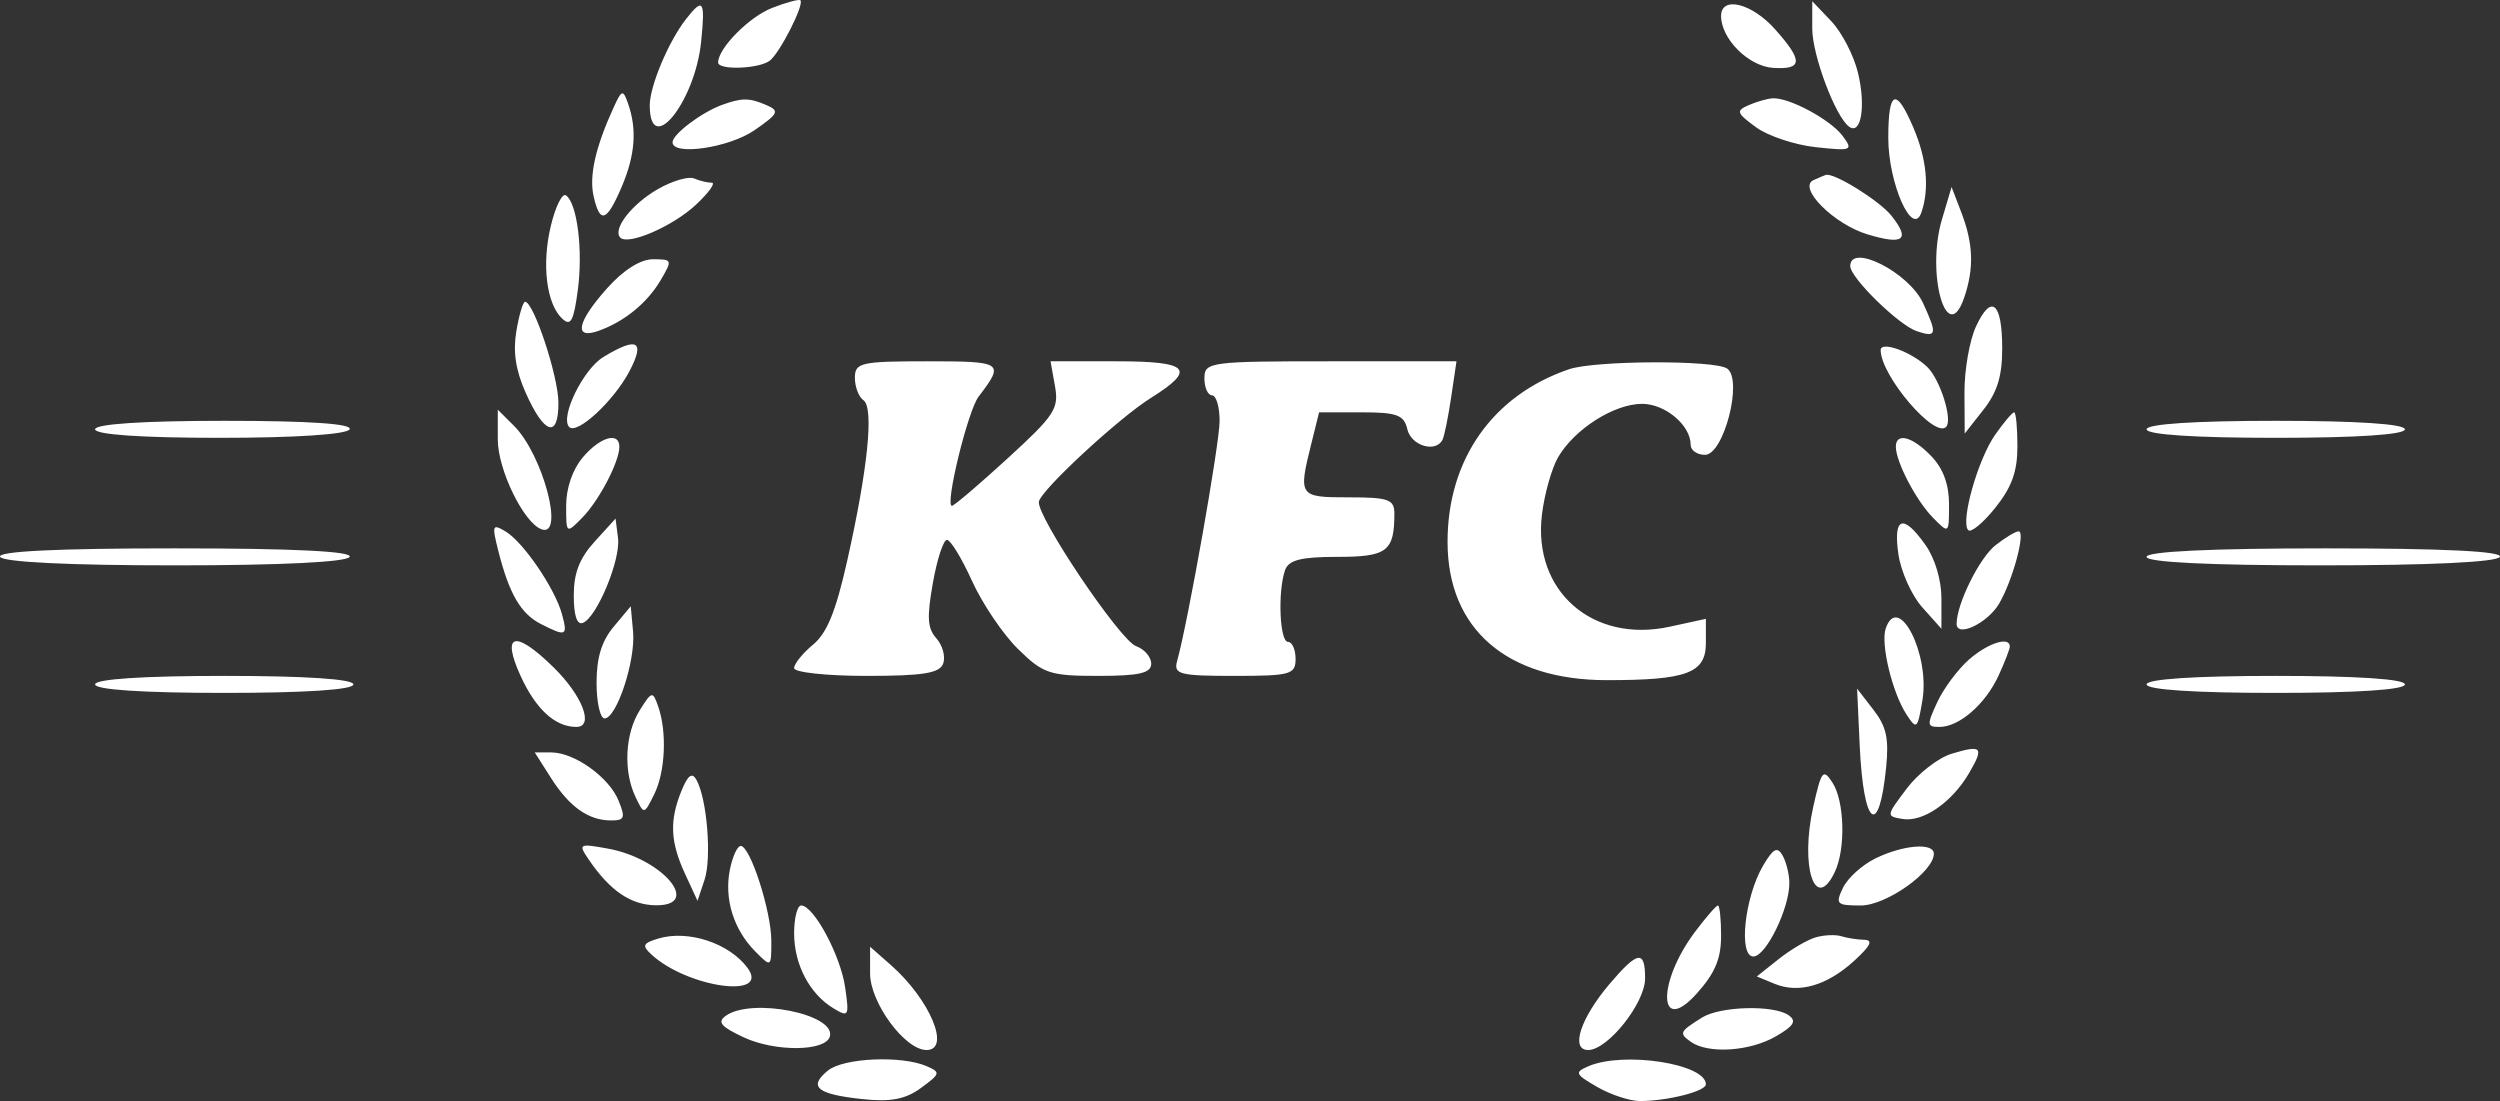 <svg xmlns="http://www.w3.org/2000/svg" width="193" height="85" viewBox="0 0 193 85" fill="none">
  <rect x="0" y="0" width="193" height="85" fill="#333333" stroke="none"/>
  <path fill-rule="evenodd" clip-rule="evenodd" d="M59.618 0.606C57.847 1.289 55.44 3.72 55.44 4.826C55.44 5.424 58.523 5.327 59.403 4.702C60.172 4.156 62.12 0.335 61.789 0.021C61.684 -0.078 60.707 0.185 59.618 0.606ZM52.962 1.472C51.616 3.189 50.161 6.648 50.161 8.128C50.161 12.21 53.658 7.881 54.128 3.217C54.45 0.02 54.288 -0.221 52.962 1.472ZM132.868 1.235C132.868 2.998 134.985 5.113 136.874 5.239C139.182 5.393 139.215 4.7 137.019 2.242C135.228 0.238 132.868 -0.335 132.868 1.235ZM139.906 2.204C139.906 4.271 141.714 9.063 142.769 9.792C143.687 10.427 144.049 8.166 143.438 5.625C143.116 4.286 142.189 2.494 141.379 1.643L139.906 0.094V2.204ZM47.363 8.313C45.973 11.356 45.473 13.574 45.824 15.137C46.313 17.317 46.836 17.143 47.999 14.413C49.037 11.976 49.188 9.986 48.483 7.985C48.097 6.887 48.002 6.915 47.363 8.313ZM55.733 8.101C54.158 8.674 51.92 10.365 51.92 10.984C51.92 12.051 56.289 11.408 58.251 10.05C60.089 8.779 60.195 8.564 59.2 8.128C57.863 7.541 57.286 7.536 55.733 8.101ZM134.996 8.118C134.001 8.556 134.054 8.715 135.566 9.824C136.483 10.496 138.56 11.188 140.182 11.363C142.971 11.663 143.083 11.616 142.252 10.495C141.321 9.239 138.108 7.512 136.846 7.589C136.432 7.615 135.6 7.853 134.996 8.118ZM145.776 10.661C145.78 14.177 147.654 18.379 148.333 16.397C148.964 14.559 148.749 12.286 147.717 9.863C146.37 6.704 145.772 6.951 145.776 10.661ZM50.791 14.597C48.788 15.745 47.284 17.671 47.874 18.331C48.459 18.987 51.959 17.47 53.745 15.788C54.727 14.864 55.267 14.107 54.947 14.107C54.625 14.107 54.011 13.959 53.582 13.777C53.152 13.595 51.896 13.964 50.791 14.597ZM140.01 13.902C138.74 14.47 141.56 17.307 144.18 18.096C146.967 18.936 147.5 18.515 146.013 16.646C145.094 15.492 141.576 13.307 140.952 13.503C140.861 13.531 140.437 13.711 140.01 13.902ZM42.527 17.425C41.807 20.414 42.183 23.466 43.411 24.607C44.061 25.21 44.286 24.796 44.605 22.415C45.018 19.334 44.563 15.683 43.691 15.08C43.408 14.884 42.884 15.94 42.527 17.425ZM149.919 16.94C148.673 21.136 150.312 26.873 151.639 22.966C152.406 20.708 152.342 18.819 151.417 16.405L150.662 14.436L149.919 16.94ZM46.876 22.247C44.542 24.859 44.261 26.231 46.201 25.544C48.197 24.838 49.974 23.385 51.014 21.611C51.921 20.061 51.903 20.015 50.409 20.015C49.441 20.015 48.13 20.844 46.876 22.247ZM142.839 20.543C142.839 21.438 146.577 25.096 147.972 25.567C149.518 26.088 149.577 25.82 148.456 23.392C147.366 21.035 142.839 18.738 142.839 20.543ZM39.862 25.567C39.596 27.152 39.808 28.573 40.569 30.289C42.016 33.556 43.125 33.896 43.109 31.065C43.097 29.028 41.2 23.297 40.537 23.297C40.375 23.297 40.071 24.318 39.862 25.567ZM152.543 25.213C152.045 26.289 151.646 28.589 151.657 30.321L151.675 33.472L153.123 31.63C154.192 30.27 154.571 29.035 154.571 26.91C154.571 23.337 153.733 22.636 152.543 25.213ZM46.576 27.564C45.025 28.507 43.23 32.17 43.932 32.956C44.518 33.611 47.391 30.958 48.602 28.644C49.824 26.308 49.193 25.971 46.576 27.564ZM145.188 27.028C145.196 29.015 149.385 33.913 150.25 32.946C150.752 32.385 149.782 29.311 148.799 28.346C147.606 27.176 145.185 26.292 145.188 27.028ZM65.998 29.166C65.998 29.867 66.294 30.645 66.656 30.895C67.482 31.466 67.005 36.172 65.398 43.318C64.522 47.216 63.843 48.879 62.761 49.772C61.961 50.435 61.306 51.247 61.306 51.578C61.306 51.909 63.821 52.179 66.896 52.179C71.281 52.179 72.559 51.971 72.819 51.212C73.002 50.679 72.764 49.811 72.291 49.282C71.596 48.504 71.544 47.684 72.019 44.998C72.342 43.172 72.831 41.677 73.105 41.677C73.38 41.677 74.251 43.106 75.043 44.854C75.834 46.601 77.431 48.964 78.593 50.105C80.529 52.009 81.04 52.179 84.789 52.179C87.944 52.179 88.874 51.965 88.874 51.239C88.874 50.721 88.348 50.112 87.705 49.883C86.459 49.44 79.997 39.828 80.203 38.723C80.369 37.826 86.371 32.269 88.842 30.725C92.392 28.505 91.823 27.892 86.21 27.892H81.102L81.445 29.809C81.757 31.552 81.425 32.058 77.787 35.388C75.587 37.403 73.652 39.051 73.489 39.051C72.924 39.051 74.719 31.702 75.548 30.619C77.568 27.977 77.445 27.892 71.605 27.892C66.446 27.892 65.998 27.994 65.998 29.166ZM92.981 29.205C92.981 29.927 93.245 30.518 93.567 30.518C93.89 30.518 94.154 31.409 94.154 32.498C94.154 34.24 91.727 47.952 90.874 51.031C90.588 52.059 91.05 52.179 95.288 52.179C99.628 52.179 100.019 52.071 100.019 50.867C100.019 50.145 99.755 49.554 99.433 49.554C98.792 49.554 98.631 45.693 99.202 44.028C99.475 43.234 100.424 42.99 103.246 42.99C107.086 42.99 107.645 42.566 107.645 39.654C107.645 38.552 107.204 38.395 104.125 38.395C100.275 38.395 100.224 38.322 101.224 34.292L101.834 31.831H105.088C107.848 31.831 108.388 32.029 108.648 33.143C108.944 34.408 110.82 34.977 111.356 33.964C111.499 33.694 111.801 32.217 112.028 30.682L112.441 27.892H102.711C93.372 27.892 92.981 27.945 92.981 29.205ZM121.133 28.505C115.239 30.512 111.751 35.466 111.751 41.83C111.751 48.551 116.309 52.508 124.053 52.508C130.242 52.508 131.694 51.962 131.694 49.636V47.774L128.908 48.381C122.955 49.68 118.33 45.637 119.035 39.75C119.227 38.149 119.792 36.141 120.292 35.288C121.562 33.117 124.613 31.18 126.764 31.177C128.557 31.174 130.521 32.83 130.521 34.344C130.521 34.767 131.018 35.113 131.625 35.113C133.078 35.113 134.568 29.327 133.339 28.455C132.393 27.784 123.14 27.822 121.133 28.505ZM38.429 33.929C38.429 36.254 40.424 40.354 41.802 40.86C43.614 41.526 41.908 35.096 39.683 32.878L38.429 31.627V33.929ZM154.029 33.558C152.697 35.453 151.338 40.246 151.941 40.922C152.151 41.156 153.091 40.383 154.033 39.205C155.316 37.596 155.744 36.408 155.744 34.446C155.744 33.008 155.631 31.831 155.493 31.831C155.355 31.831 154.696 32.608 154.029 33.558ZM7.341 33.143C7.341 33.554 10.947 33.8 16.985 33.8C22.781 33.8 26.773 33.538 26.991 33.143C27.227 32.715 23.869 32.487 17.347 32.487C11.067 32.487 7.341 32.731 7.341 33.143ZM165.716 33.143C165.716 33.555 169.43 33.8 175.687 33.8C181.944 33.8 185.659 33.555 185.659 33.143C185.659 32.732 181.944 32.487 175.687 32.487C169.43 32.487 165.716 32.732 165.716 33.143ZM44.984 35.319C44.2 36.253 43.708 37.683 43.708 39.031C43.708 41.218 43.712 41.221 44.941 39.975C46.241 38.659 47.814 35.654 47.814 34.489C47.814 33.297 46.311 33.738 44.984 35.319ZM146.359 34.489C146.359 35.654 147.933 38.659 149.232 39.975C150.462 41.221 150.465 41.219 150.465 38.939C150.465 37.4 150.022 36.188 149.107 35.227C147.66 33.705 146.359 33.356 146.359 34.489ZM38.462 42.499C39.299 45.828 40.198 47.378 41.748 48.169C43.712 49.17 43.845 49.109 43.386 47.42C42.849 45.439 40.405 41.852 39.033 41.031C38.012 40.419 37.967 40.533 38.462 42.499ZM45.908 41.811C44.736 43.101 44.295 44.238 44.295 45.968C44.295 47.511 44.54 48.259 44.989 48.091C46.067 47.69 47.925 43.221 47.712 41.542L47.521 40.036L45.908 41.811ZM146.557 42.79C146.751 44.125 147.577 45.964 148.394 46.878L149.878 48.54V46.181C149.878 44.789 149.38 43.114 148.662 42.094C146.928 39.626 146.136 39.888 146.557 42.79ZM154.053 42.091C152.814 43.062 151.051 46.625 151.051 48.158C151.051 49.252 153.447 48.111 154.336 46.593C155.39 44.791 156.404 41.02 155.834 41.02C155.605 41.02 154.804 41.502 154.053 42.091ZM0.009 42.99C0.233 43.395 5.38 43.646 13.5 43.646C21.62 43.646 26.767 43.395 26.991 42.99C27.229 42.559 22.587 42.333 13.5 42.333C4.413 42.333 -0.229 42.559 0.009 42.99ZM165.716 42.99C165.716 43.408 170.592 43.646 179.172 43.646C187.51 43.646 192.767 43.397 192.991 42.99C193.229 42.559 188.598 42.333 179.535 42.333C170.713 42.333 165.716 42.571 165.716 42.99ZM47.374 48.386C46.441 49.504 46.055 50.771 46.055 52.714C46.055 54.225 46.332 55.462 46.671 55.462C47.606 55.462 49.077 50.993 48.874 48.769L48.694 46.805L47.374 48.386ZM145.577 48.52C145.172 49.701 146.085 53.479 147.181 55.156C147.966 56.358 148.036 56.295 148.411 54.056C149.007 50.501 146.546 45.694 145.577 48.52ZM40.179 52.158C41.361 54.75 42.851 56.118 44.495 56.118C45.889 56.118 44.972 53.717 42.74 51.524C39.764 48.601 38.68 48.868 40.179 52.158ZM151.999 50.924C151.142 51.679 150.044 53.156 149.558 54.206C148.74 55.976 148.753 56.118 149.733 56.118C151.251 56.118 153.265 54.37 154.281 52.172C154.763 51.129 155.157 50.113 155.157 49.915C155.157 49.098 153.455 49.642 151.999 50.924ZM7.341 52.836C7.341 53.247 11.056 53.492 17.313 53.492C23.57 53.492 27.284 53.247 27.284 52.836C27.284 52.424 23.57 52.179 17.313 52.179C11.056 52.179 7.341 52.424 7.341 52.836ZM165.716 52.836C165.716 53.247 169.43 53.492 175.687 53.492C181.944 53.492 185.659 53.247 185.659 52.836C185.659 52.424 181.944 52.179 175.687 52.179C169.43 52.179 165.716 52.424 165.716 52.836ZM49.385 54.839C48.249 56.653 48.109 59.533 49.061 61.523C49.72 62.901 49.722 62.9 50.507 61.315C51.366 59.58 51.503 56.508 50.809 54.529C50.391 53.333 50.317 53.349 49.385 54.839ZM143.57 57.57C143.855 63.787 145.052 64.781 145.608 59.261C145.835 57.01 145.635 56.096 144.631 54.797L143.368 53.164L143.57 57.57ZM150.66 58.191C149.638 58.5 148.08 59.711 147.197 60.882C145.6 63 145.598 63.011 146.889 63.225C148.456 63.484 150.686 61.947 152.003 59.699C153.191 57.669 153.019 57.477 150.66 58.191ZM42.536 60.058C43.961 62.297 45.434 63.338 47.177 63.338C48.22 63.338 48.295 63.139 47.752 61.806C47.016 59.997 44.345 58.087 42.552 58.087H41.282L42.536 60.058ZM52.608 61.053C51.673 63.352 51.743 64.99 52.885 67.459L53.849 69.545L54.391 67.919C54.954 66.233 54.583 61.67 53.765 60.202C53.428 59.597 53.105 59.836 52.608 61.053ZM139.988 62.263C138.945 66.897 140.126 70.499 141.646 67.32C142.498 65.537 142.401 61.847 141.464 60.413C140.746 59.315 140.614 59.48 139.988 62.263ZM45.443 66.347C47.089 68.771 48.711 69.874 50.649 69.888C54.226 69.914 51.119 66.266 46.921 65.51C44.693 65.108 44.627 65.146 45.443 66.347ZM56.342 67.163C55.901 69.411 56.637 71.769 58.305 73.45C59.542 74.697 59.546 74.695 59.546 72.643C59.546 70.348 57.922 65.308 57.183 65.308C56.92 65.308 56.543 66.143 56.342 67.163ZM136.105 66.837C134.679 69.273 134.195 73.841 135.363 73.841C136.332 73.841 138.152 70.115 138.138 68.162C138.133 67.495 137.898 66.54 137.615 66.041C137.212 65.328 136.89 65.497 136.105 66.837ZM144.792 66.265C143.769 66.762 142.637 67.785 142.279 68.537C141.675 69.798 141.78 69.903 143.653 69.903C145.622 69.903 149.292 67.301 149.292 65.906C149.292 65.033 146.936 65.221 144.792 66.265ZM61.306 72.054C61.306 74.461 62.506 76.742 64.356 77.85C65.523 78.549 65.569 78.464 65.242 76.208C64.886 73.752 62.817 69.903 61.852 69.903C61.551 69.903 61.306 70.871 61.306 72.054ZM130.867 71.922C127.892 75.879 128.017 80.027 131.009 76.678C132.403 75.118 132.868 74.012 132.868 72.251C132.868 70.959 132.759 69.903 132.626 69.903C132.494 69.903 131.702 70.812 130.867 71.922ZM50.816 72.457C49.629 72.816 49.548 72.999 50.275 73.674C53.05 76.251 59.515 77.156 57.703 74.714C56.287 72.805 53.112 71.764 50.816 72.457ZM140.2 72.355C139.554 72.534 138.262 73.289 137.327 74.031L135.627 75.382L136.998 75.949C138.862 76.721 141.05 76.089 143.144 74.174C144.418 73.009 144.627 72.569 143.914 72.552C143.375 72.539 142.584 72.415 142.154 72.278C141.724 72.14 140.845 72.175 140.2 72.355ZM67.171 75.156C67.171 77.409 69.864 81.061 71.525 81.061C73.431 81.061 71.793 77.159 68.772 74.498L67.171 73.089V75.156ZM124.248 75.974C122.004 78.621 121.216 81.061 122.608 81.061C124.122 81.061 127.002 77.438 127.002 75.533C127.002 73.307 126.434 73.399 124.248 75.974ZM56.036 78.415C55.351 78.901 55.643 79.254 57.414 80.082C59.832 81.213 63.723 81.18 64.062 80.026C64.567 78.299 58.05 76.99 56.036 78.415ZM131.401 78.553C129.655 79.644 129.599 79.766 130.538 80.431C131.876 81.377 135.082 81.171 137.088 80.011C138.49 79.199 138.717 78.828 138.086 78.379C136.939 77.567 132.807 77.674 131.401 78.553ZM63.912 82.649C62.377 83.904 63.062 84.473 66.562 84.849C68.753 85.085 69.905 84.867 71.099 83.991C72.601 82.89 72.629 82.787 71.549 82.314C69.613 81.466 65.115 81.664 63.912 82.649ZM122.607 82.321C121.537 82.788 121.597 82.924 123.31 83.916C124.341 84.512 125.824 85 126.606 85C128.72 85 131.694 84.246 131.694 83.711C131.694 82.114 125.312 81.139 122.607 82.321Z" fill="white"/>
</svg>